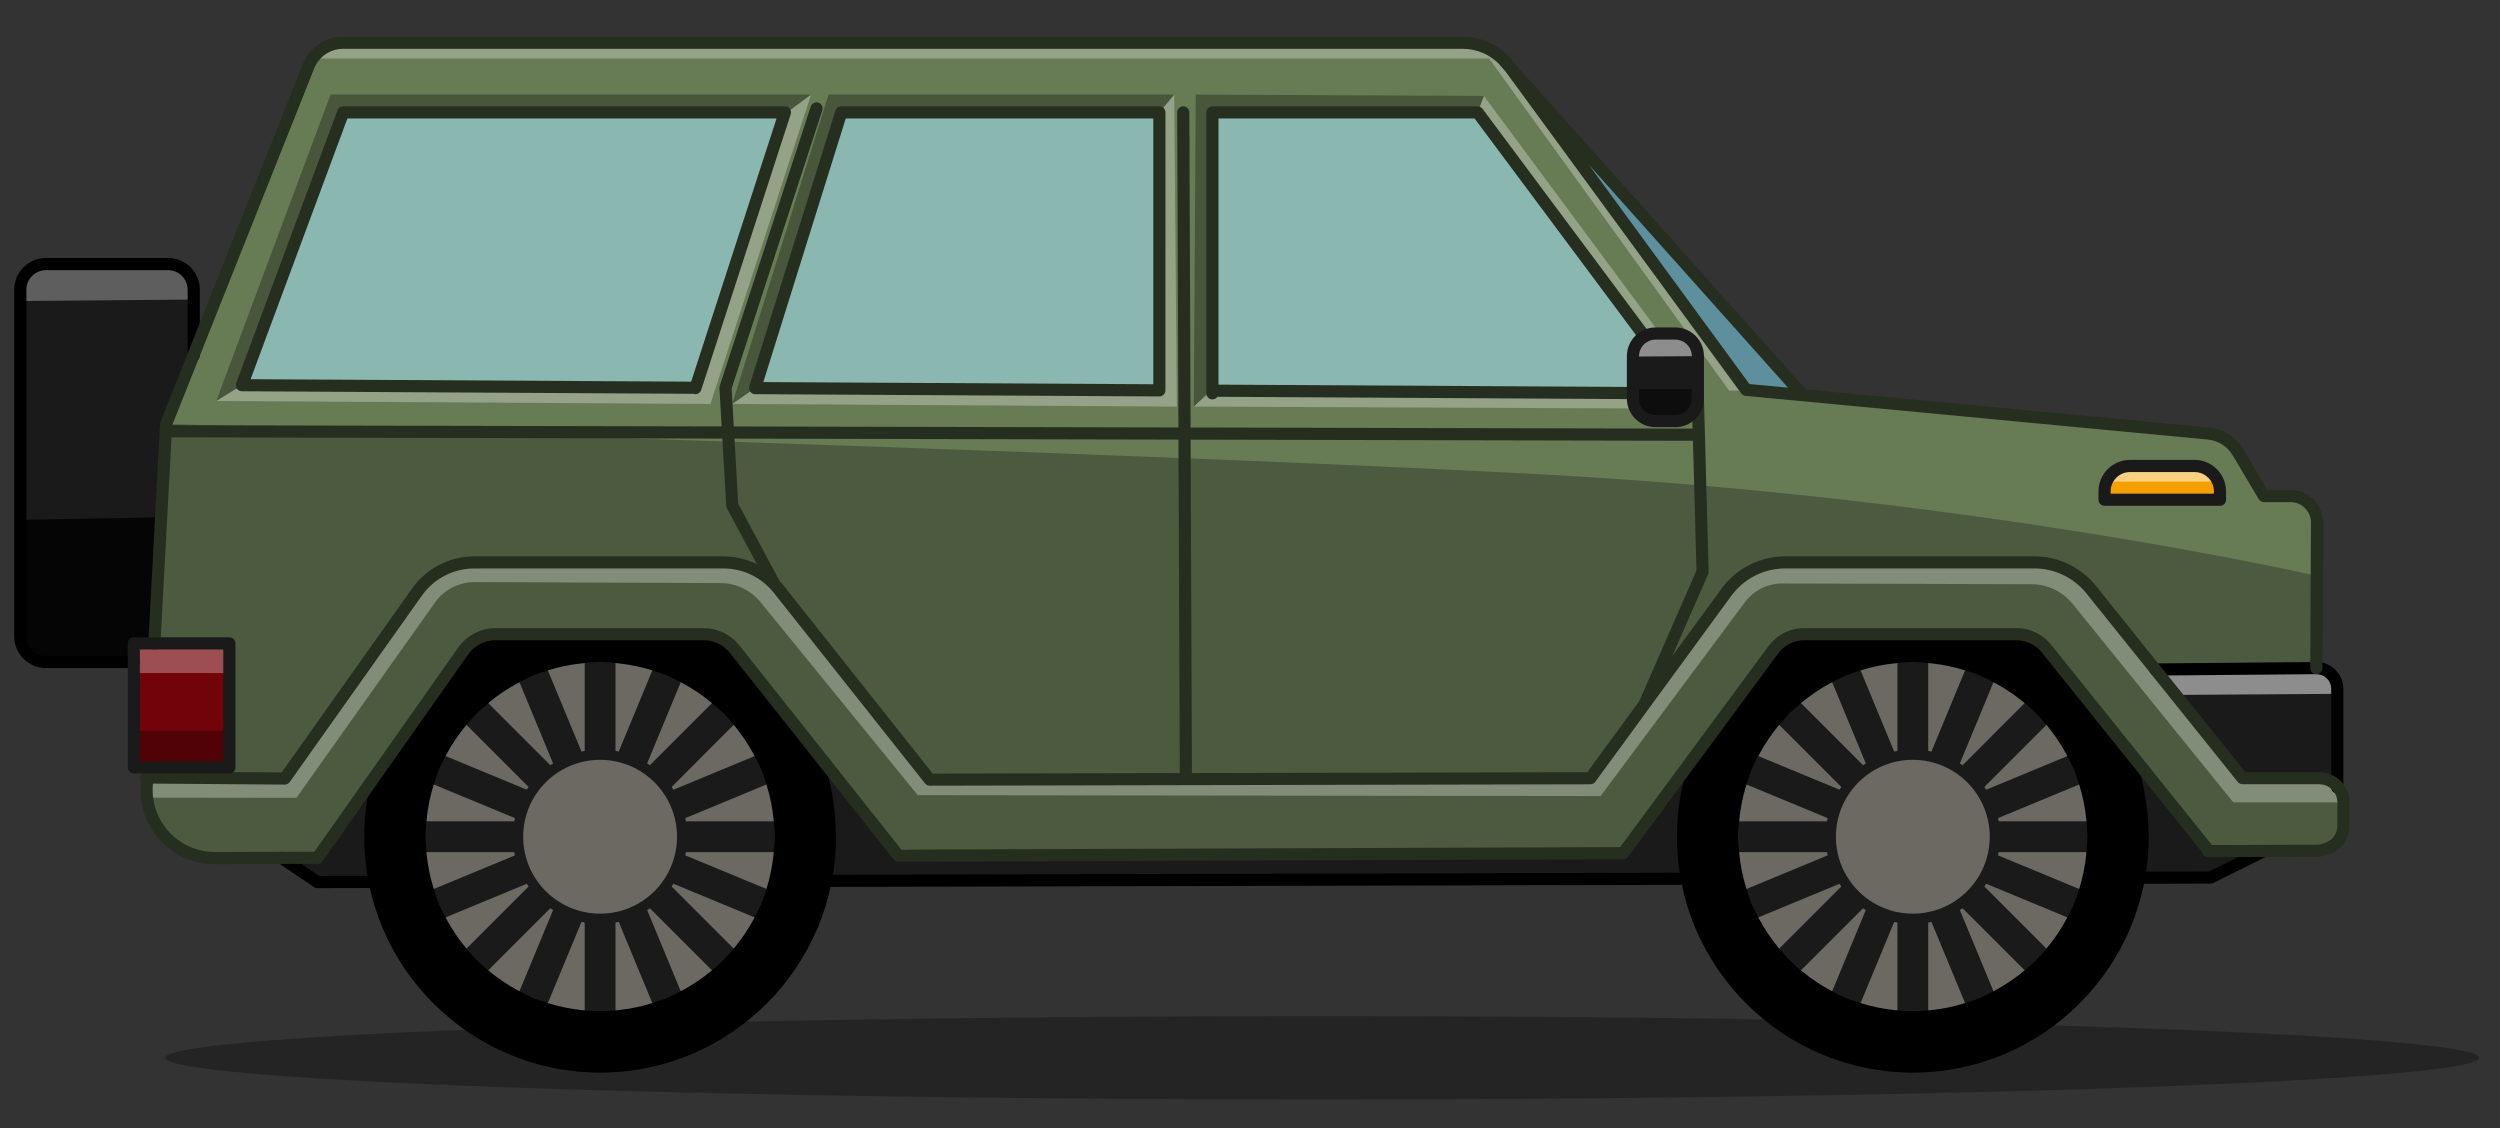 <?xml version="1.0" encoding="iso-8859-1"?>
<!-- Generator: Adobe Illustrator 19.0.0, SVG Export Plug-In . SVG Version: 6.00 Build 0)  -->
<svg version="1.1" id="Calque_1" xmlns="http://www.w3.org/2000/svg" xmlns:xlink="http://www.w3.org/1999/xlink" x="0px" y="0px"
	 width="227.414px" height="102.624px" viewBox="0 0 227.414 102.624" style="enable-background:new 0 0 227.414 102.624;"
	 xml:space="preserve">
<rect x="0" y="0" width="227.414" height="102.624" fill="#333333" stroke="none"/>
<g>
	<ellipse style="opacity:0.3;fill:#000100;" cx="120.277" cy="96.22" rx="105.243" ry="3.789"/>
	<g>
		<path style="fill:#1A1A1A;" d="M200.86,77.318l-14.703-18.322c-0.289-0.355-0.644-0.653-1.035-0.868
			c-0.513-0.28-1.091-0.439-1.689-0.439h-19.311c-0.588,0-1.148,0.149-1.651,0.41c-0.457,0.243-0.858,0.588-1.166,1.017
			l-13.639,18.49L81.728,77.84L66.838,59.061c-0.345-0.429-0.784-0.774-1.269-1.008c-0.476-0.233-1.017-0.364-1.567-0.364h-18.91
			c-0.681,0-1.334,0.187-1.894,0.532c-0.41,0.252-0.774,0.588-1.064,0.998L28.888,78.027l-3.265,0.009l3.246,2.202l172.224-0.41
			l4.851-2.22v-0.196l-5.084,0.019V77.318z"/>
		<g>
			<path style="fill:#6C6963;" d="M189.086,69.873c-0.821-1.996-2.034-3.797-3.545-5.299c-1.502-1.502-3.302-2.724-5.299-3.545
				c-1.922-0.802-4.021-1.241-6.232-1.241h-0.009c-2.211,0-4.319,0.439-6.241,1.241c-1.996,0.821-3.797,2.034-5.299,3.545
				c-1.502,1.502-2.724,3.302-3.545,5.299c-0.802,1.922-1.241,4.03-1.241,6.241s0.439,4.319,1.241,6.241
				c0.821,1.996,2.034,3.797,3.545,5.299c1.502,1.502,3.302,2.724,5.299,3.545c1.922,0.802,4.021,1.241,6.232,1.241h0.009
				c2.211,0,4.319-0.439,6.241-1.241c1.997-0.821,3.797-2.043,5.299-3.545c1.502-1.502,2.724-3.302,3.545-5.299
				c0.802-1.922,1.241-4.03,1.241-6.241S189.889,71.795,189.086,69.873z M174.001,83.111c-0.951,0-1.847-0.187-2.677-0.532
				c-0.849-0.355-1.623-0.877-2.267-1.521c-0.644-0.644-1.166-1.418-1.521-2.267c-0.345-0.83-0.532-1.726-0.532-2.677
				s0.187-1.847,0.532-2.677c0.355-0.849,0.877-1.623,1.521-2.267c0.644-0.644,1.418-1.166,2.267-1.521
				c0.83-0.345,1.726-0.532,2.677-0.532s1.847,0.187,2.677,0.532c0.849,0.355,1.623,0.877,2.267,1.521
				c0.644,0.644,1.166,1.418,1.52,2.267c0.345,0.83,0.532,1.726,0.532,2.677s-0.187,1.847-0.532,2.677
				c-0.354,0.849-0.877,1.623-1.52,2.267c-0.644,0.644-1.418,1.166-2.267,1.521C175.848,82.924,174.953,83.111,174.001,83.111z"/>
			<polygon style="fill:#1A1A1A;" points="189.873,74.715 181.037,74.715 189.2,71.333 188.129,68.747 179.965,72.13 186.214,65.88 
				184.235,63.901 177.986,70.151 181.368,61.987 178.782,60.915 175.4,69.079 175.4,60.242 172.602,60.242 172.602,69.079 
				169.22,60.915 166.635,61.987 170.017,70.151 163.767,63.901 161.788,65.88 168.038,72.13 159.874,68.747 158.802,71.333 
				166.966,74.715 158.129,74.715 158.129,77.513 166.966,77.513 158.802,80.895 159.874,83.481 168.038,80.099 161.788,86.348 
				163.767,88.327 170.017,82.077 166.635,90.242 169.22,91.313 172.602,83.15 172.602,91.986 175.4,91.986 175.4,83.15 
				178.782,91.313 181.368,90.242 177.986,82.077 184.235,88.327 186.214,86.348 179.965,80.099 188.129,83.481 189.2,80.895 
				181.037,77.513 189.873,77.513 			"/>
			<path d="M193.846,67.938l-0.434,0.179c-3.144-7.626-10.647-12.993-19.41-12.993c-8.851,0-16.415,5.476-19.502,13.225
				l-0.438-0.175c-1.007,2.526-1.517,5.198-1.517,7.94c0,11.831,9.626,21.457,21.457,21.457s21.457-9.626,21.457-21.457
				C195.458,73.283,194.915,70.533,193.846,67.938z M174.001,60.255c8.745,0,15.859,7.114,15.859,15.859
				s-7.114,15.859-15.859,15.859c-8.745,0-15.859-7.114-15.859-15.859S165.256,60.255,174.001,60.255z"/>
			<path style="fill:#1A1A1A;" d="M174.001,84.044c-1.051,0-2.072-0.203-3.035-0.603c-0.953-0.398-1.84-0.993-2.569-1.723
				c-0.729-0.728-1.324-1.616-1.722-2.566c-0.401-0.966-0.604-1.987-0.604-3.037c0-1.051,0.203-2.072,0.603-3.035
				c0.398-0.953,0.993-1.84,1.723-2.569c0.728-0.729,1.616-1.324,2.566-1.722c1.931-0.803,4.146-0.802,6.073-0.001
				c0.953,0.398,1.84,0.993,2.569,1.723c0.729,0.728,1.324,1.616,1.722,2.566l0.001,0.002c0.4,0.963,0.603,1.985,0.603,3.035
				c0,1.051-0.203,2.072-0.603,3.035c-0.398,0.953-0.993,1.84-1.723,2.569c-0.728,0.729-1.616,1.324-2.566,1.722
				C176.073,83.841,175.052,84.044,174.001,84.044z M174.001,70.05c-0.804,0-1.584,0.155-2.32,0.46
				c-0.726,0.304-1.406,0.76-1.964,1.319c-0.559,0.559-1.016,1.239-1.32,1.967c-0.304,0.733-0.459,1.514-0.459,2.318
				c0,0.804,0.155,1.584,0.46,2.32c0.304,0.726,0.76,1.406,1.319,1.964c0.559,0.559,1.239,1.016,1.967,1.32
				c1.467,0.609,3.166,0.61,4.638-0.001c0.726-0.304,1.406-0.76,1.964-1.319c0.559-0.559,1.016-1.239,1.32-1.967
				c0.304-0.733,0.459-1.514,0.459-2.318c0-0.804-0.155-1.583-0.46-2.319c-0.305-0.728-0.761-1.408-1.319-1.966
				c-0.559-0.559-1.239-1.016-1.967-1.32C175.585,70.205,174.805,70.05,174.001,70.05z"/>
			<circle style="fill:#6C6963;" cx="174.001" cy="76.114" r="6.997"/>
		</g>
		<g>
			<path style="fill:#6C6963;" d="M69.674,69.873c-0.821-1.996-2.034-3.797-3.545-5.299c-1.502-1.502-3.302-2.724-5.299-3.545
				c-1.922-0.802-4.021-1.241-6.232-1.241h-0.009c-2.211,0-4.319,0.439-6.241,1.241c-1.997,0.821-3.797,2.034-5.299,3.545
				c-1.502,1.502-2.724,3.302-3.545,5.299c-0.802,1.922-1.241,4.03-1.241,6.241s0.439,4.319,1.241,6.241
				c0.821,1.996,2.034,3.797,3.545,5.299c1.502,1.502,3.302,2.724,5.299,3.545c1.922,0.802,4.021,1.241,6.232,1.241h0.009
				c2.211,0,4.319-0.439,6.241-1.241c1.997-0.821,3.797-2.043,5.299-3.545c1.502-1.502,2.724-3.302,3.545-5.299
				c0.802-1.922,1.241-4.03,1.241-6.241S70.477,71.795,69.674,69.873z M54.589,83.111c-0.951,0-1.847-0.187-2.677-0.532
				c-0.849-0.355-1.623-0.877-2.267-1.521c-0.644-0.644-1.166-1.418-1.52-2.267c-0.345-0.83-0.532-1.726-0.532-2.677
				s0.187-1.847,0.532-2.677c0.354-0.849,0.877-1.623,1.52-2.267c0.644-0.644,1.418-1.166,2.267-1.521
				c0.83-0.345,1.726-0.532,2.677-0.532s1.847,0.187,2.677,0.532c0.849,0.355,1.623,0.877,2.267,1.521
				c0.644,0.644,1.166,1.418,1.52,2.267c0.345,0.83,0.532,1.726,0.532,2.677s-0.187,1.847-0.532,2.677
				c-0.354,0.849-0.877,1.623-1.52,2.267c-0.644,0.644-1.418,1.166-2.267,1.521C56.436,82.924,55.541,83.111,54.589,83.111z"/>
			<polygon style="fill:#1A1A1A;" points="70.461,74.715 61.625,74.715 69.788,71.333 68.717,68.747 60.553,72.13 66.802,65.88 
				64.823,63.901 58.574,70.151 61.956,61.987 59.37,60.915 55.988,69.079 55.988,60.242 53.19,60.242 53.19,69.079 49.808,60.915 
				47.223,61.987 50.605,70.151 44.355,63.901 42.376,65.88 48.626,72.13 40.462,68.747 39.39,71.333 47.554,74.715 38.717,74.715 
				38.717,77.513 47.554,77.513 39.39,80.895 40.462,83.481 48.626,80.099 42.376,86.348 44.355,88.327 50.605,82.077 
				47.223,90.242 49.808,91.313 53.19,83.15 53.19,91.986 55.988,91.986 55.988,83.15 59.37,91.313 61.956,90.242 58.574,82.077 
				64.823,88.327 66.802,86.348 60.553,80.099 68.717,83.481 69.788,80.895 61.625,77.513 70.461,77.513 			"/>
			<path d="M74.419,67.903l-0.433,0.179c-3.152-7.608-10.646-12.959-19.397-12.959c-9.504,0-17.524,6.312-20.111,14.973
				l-0.451-0.135c-0.594,1.989-0.895,4.058-0.895,6.152c0,11.831,9.626,21.457,21.457,21.457s21.457-9.626,21.457-21.457
				C76.046,73.271,75.499,70.509,74.419,67.903z M54.589,60.255c8.745,0,15.859,7.114,15.859,15.859s-7.114,15.859-15.859,15.859
				S38.73,84.859,38.73,76.114S45.844,60.255,54.589,60.255z"/>
			<path style="fill:#1A1A1A;" d="M54.589,84.044c-1.051,0-2.072-0.203-3.035-0.603c-0.953-0.398-1.84-0.993-2.569-1.723
				c-0.729-0.728-1.324-1.616-1.722-2.566c-0.401-0.966-0.604-1.987-0.604-3.037c0-1.051,0.203-2.072,0.603-3.035
				c0.398-0.953,0.993-1.84,1.723-2.569c0.728-0.729,1.616-1.324,2.566-1.722c1.931-0.803,4.146-0.802,6.073-0.001
				c0.953,0.398,1.84,0.993,2.569,1.723c0.729,0.728,1.324,1.616,1.722,2.566c0.401,0.966,0.604,1.987,0.604,3.037
				c0,1.051-0.203,2.072-0.603,3.035c-0.398,0.953-0.993,1.84-1.723,2.569c-0.728,0.729-1.616,1.324-2.566,1.722
				C56.661,83.841,55.64,84.044,54.589,84.044z M54.589,70.05c-0.804,0-1.584,0.155-2.32,0.46c-0.726,0.304-1.406,0.76-1.964,1.319
				c-0.559,0.559-1.016,1.239-1.32,1.967c-0.304,0.733-0.459,1.514-0.459,2.318c0,0.804,0.155,1.584,0.46,2.32
				c0.304,0.726,0.76,1.406,1.319,1.964c0.559,0.559,1.239,1.016,1.967,1.32c1.467,0.609,3.166,0.61,4.638-0.001
				c0.726-0.304,1.406-0.76,1.964-1.319c0.559-0.559,1.016-1.239,1.32-1.967c0.304-0.733,0.459-1.514,0.459-2.318
				c0-0.804-0.155-1.584-0.46-2.32c-0.304-0.726-0.76-1.406-1.319-1.964c-0.559-0.559-1.239-1.016-1.967-1.32
				C56.173,70.205,55.393,70.05,54.589,70.05z"/>
			<circle style="fill:#6C6963;" cx="54.589" cy="76.114" r="6.997"/>
		</g>
		<g>
			<path style="fill:#4C5B40;" d="M212.614,71.524c-0.084-0.093-0.177-0.187-0.28-0.261c-0.383-0.298-0.849-0.476-1.362-0.476
				h-6.978l-7.939-9.889l14.647-0.121l0.074-13.238c0-0.662-0.271-1.26-0.7-1.698c-0.438-0.448-1.054-0.718-1.726-0.718h-2.407
				l-2.36-3.974c-0.289-0.485-0.69-0.886-1.148-1.185c-0.466-0.289-0.998-0.476-1.558-0.532l-36.887-3.489l-5.15-0.485
				L137.375,6.137l-0.065-0.084c-0.569-0.765-1.315-1.353-2.164-1.726c-0.662-0.289-1.381-0.438-2.118-0.438H31.211
				c-0.634,0-1.241,0.177-1.763,0.494c-0.616,0.373-1.101,0.942-1.381,1.632L17.628,32.24l-2.519,6.325l-1.073,19.964h6.829v11.27
				h-7.426l-0.047,0.923l-0.047,0.793c-0.093,1.735,0.532,3.34,1.614,4.525c1.138,1.241,2.78,2.025,4.608,2.015l6.055-0.019
				l3.265-0.009l13.247-18.808c0.289-0.41,0.653-0.746,1.064-0.998c0.56-0.345,1.213-0.532,1.894-0.532h18.91
				c0.55,0,1.091,0.131,1.567,0.364c0.485,0.233,0.924,0.578,1.269,1.008L81.728,77.84l65.938-0.233l13.639-18.49
				c0.308-0.429,0.709-0.774,1.166-1.017c0.503-0.261,1.063-0.41,1.651-0.41h19.311c0.597,0,1.176,0.159,1.689,0.439
				c0.392,0.215,0.746,0.513,1.035,0.868l14.703,18.322v0.112l5.084-0.019l4.832-0.019c0.625,0,1.39-0.336,1.8-0.765
				c0.373-0.392,0.597-0.924,0.597-1.511v-2.127C213.174,72.429,212.959,71.916,212.614,71.524z M191.447,44.703
				c0-0.644,0.261-1.222,0.681-1.642c0.42-0.42,0.989-0.672,1.632-0.672h5.868c0.551,0,1.064,0.196,1.465,0.513
				c0.513,0.429,0.849,1.073,0.849,1.8v0.756h-10.495V44.703z M110.293,10.223h24.125l15.178,20.375
				c0.298-0.168,0.644-0.261,1.007-0.261h1.791c0.541,0,1.035,0.215,1.409,0.56c0.401,0.382,0.644,0.914,0.644,1.502v3.853
				c0,0.56-0.224,1.082-0.597,1.455c-0.373,0.364-0.886,0.597-1.455,0.597h-1.791c-0.569,0-1.082-0.224-1.455-0.597
				c-0.373-0.373-0.606-0.886-0.606-1.455v-0.504l-38.249-0.214V10.223z M105.47,10.223v25.291l-36.784-0.215l7.837-25.077H105.47z
				 M31.22,10.223H71.4l-8.126,25.049l-41.272-0.233L31.22,10.223z"/>
			<path style="opacity:0.7;fill:#72895F;" d="M209.567,45.459l-3.623-0.462l-2.36-3.848l-1.148-1.185l-1.558-0.532l-41.518-3.877
				l-14.344-19.266l-0.071,0.029l-6.666-9.169l-1.731-2.16l-1.65-1.042l-1.806-0.31L80.352,3.645l0.002-0.008l-0.85,0.004
				l-0.933-0.004l-0.003,0.009L30.735,3.889l-1.287,0.494l-1.414,1.716L16.316,35.533l-1.207,3.032c0,0,85.254,2.444,125.046,4.58
				s70.595,9.243,70.595,9.243l0.027-3.696v-1.153L209.567,45.459z M63.051,35.294l-41.006-0.255l9.176-24.816l40.033,0.25
				l-7.988,24.445L63.051,35.294z M105.47,35.514L68.827,35.3l7.695-25.077h1.998h26.95l0.144,25.288L105.47,35.514z M110.5,35.395
				l-0.207-25.39l21.109,0.217h3.016l5.985,7.974l-0.013,0.005l9.123,12.134l0.709-0.138l1.621-0.258l1.447,0.289l1.007,1.157
				l0.545,3.838l0.01,0.297L110.5,35.395z"/>
			<g>
				<path style="fill:#1A1A1A;" d="M211.989,61.262c-0.345-0.308-0.793-0.494-1.287-0.485l-14.647,0.121l7.939,9.889h6.978
					c0.513,0,0.98,0.177,1.362,0.476c0.103,0.075,0.196,0.168,0.28,0.261v-8.862C212.614,62.102,212.372,61.607,211.989,61.262z"/>
				<path style="fill:#1A1A1A;" d="M150.604,38.303h1.791c0.569,0,1.082-0.233,1.455-0.597c0.373-0.373,0.597-0.896,0.597-1.455
					v-3.853c0-0.588-0.243-1.119-0.644-1.502c-0.373-0.345-0.868-0.56-1.409-0.56h-1.791c-0.364,0-0.709,0.093-1.007,0.261
					c-0.168,0.093-0.326,0.215-0.457,0.345c-0.364,0.373-0.597,0.886-0.597,1.455v3.349v0.504c0,0.569,0.233,1.082,0.606,1.455
					C149.522,38.08,150.035,38.303,150.604,38.303z"/>
				<path style="fill:#1A1A1A;" d="M15.295,24.021H4.175c-0.662,0-1.259,0.28-1.679,0.728c-0.401,0.41-0.653,0.98-0.653,1.605
					v31.532c0,0.812,0.42,1.53,1.054,1.95c0.373,0.243,0.812,0.383,1.278,0.383h7.995v-1.689h1.866l1.073-19.964l2.519-6.325v-5.887
					c0-0.55-0.196-1.054-0.513-1.446C16.695,24.366,16.032,24.021,15.295,24.021z"/>
			</g>
			<polygon style="fill:#72030A;" points="14.036,58.529 20.865,58.529 20.865,69.798 13.439,69.798 12.17,69.798 12.17,60.217 
				12.17,58.529 			"/>
			<path style="fill:#F6A000;" d="M201.942,44.703v0.756h-10.495v-0.756c0-0.644,0.261-1.222,0.681-1.642
				c0.42-0.42,0.989-0.672,1.633-0.672h5.868c0.551,0,1.064,0.196,1.465,0.513C201.606,43.332,201.942,43.976,201.942,44.703z"/>
			<g>
				<polygon style="fill:#8AB7AF;" points="71.4,10.223 63.275,35.272 22.003,35.038 31.22,10.223 				"/>
				<polygon style="fill:#8AB7AF;" points="105.47,10.223 105.47,35.514 68.685,35.299 76.522,10.223 				"/>
				<path style="fill:#8AB7AF;" d="M134.418,10.223l15.178,20.375c-0.168,0.093-0.326,0.215-0.457,0.345
					c-0.364,0.373-0.597,0.886-0.597,1.455v3.349l-38.249-0.214v-25.31H134.418z"/>
				<polygon style="fill:#5D8F9C;" points="137.375,6.137 163.991,35.943 158.841,35.458 				"/>
			</g>
		</g>
		<g>
			<path style="opacity:0.3;fill:#FFFFFF;" d="M133.67,3.889H30.735l-2.341,1.427H135.45l21.844,30.217h1.829L136.516,5.314
				c-0.349-0.466-0.801-0.833-1.312-1.077C134.731,4.01,134.208,3.889,133.67,3.889z"/>
			<polygon style="opacity:0.5;fill:#FFFFFF;" points="148.613,32.434 154.448,32.398 154.07,31.208 153.043,30.444 150.133,30.336 
				149.018,31.079 			"/>
			<polygon style="opacity:0.3;fill:#FFFFFF;" points="148.613,35.943 110.293,35.395 108.592,36.986 148.613,37.156 			"/>
			<polygon style="opacity:0.3;fill:#FFFFFF;" points="149.513,30.335 150.807,30.083 134.984,8.726 134.418,10.223 			"/>
			<polygon style="opacity:0.3;fill:#FFFFFF;" points="22.003,35.038 19.671,36.477 64.626,36.745 73.783,8.601 71.253,10.473 
				63.275,35.295 			"/>
			<polygon style="opacity:0.3;fill:#FFFFFF;" points="68.685,35.299 105.47,35.514 105.47,10.223 106.813,8.601 107.053,36.986 
				66.608,36.745 			"/>
			<polygon style="opacity:0.3;fill:#FFFFFF;" points="17.628,27.25 1.843,27.381 1.99,25.551 2.984,24.355 5.127,24.021 
				15.716,24.062 17.023,24.802 17.779,25.701 			"/>
			<rect x="12.17" y="58.623" style="opacity:0.3;fill:#FFFFFF;" width="8.602" height="2.603"/>
			<path style="opacity:0.3;fill:#FFFFFF;" d="M13.696,70.724l12.207,0.091l12.361-17.379l1.884-1.531l2.085-0.746l24.376,0.05
				l2.273,0.734l1.58,1.228l14.121,17.757l60.089-0.131l12.559-17.163l2.765-2.02l1.748-0.455l24.598,0.128l1.589,0.525l1.549,1.042
				l14.516,17.934l2.915,0.14h3.868l1.091,0.061l0.975,0.844l0.332,1.157h-10.022l-14.619-18.058
				c-0.437-0.54-0.98-0.972-1.585-1.276c-0.659-0.331-1.393-0.51-2.149-0.512l-22.678-0.067c-0.757-0.002-1.489,0.199-2.127,0.568
				c-0.488,0.283-0.921,0.665-1.268,1.13l-13.131,17.64l-62.113-0.08L69.183,54.777c-0.405-0.497-0.902-0.9-1.456-1.192
				c-0.663-0.35-1.409-0.54-2.177-0.543l-22.356-0.093c-0.72-0.003-1.419,0.169-2.041,0.489c-0.623,0.32-1.17,0.788-1.586,1.375
				L26.964,72.575L13.49,72.556L13.696,70.724z"/>
			<polygon style="opacity:0.5;fill:#FFFFFF;" points="191.627,43.81 201.761,43.81 200.926,42.785 199.437,42.514 193.11,42.48 
				192.128,43.061 			"/>
			<polygon style="opacity:0.5;fill:#FFFFFF;" points="196.366,60.896 210.776,60.778 211.797,61.114 212.369,61.74 212.614,63.116 
				197.962,63.213 			"/>
		</g>
		<g>
			<polygon style="opacity:0.3;" points="71.253,10.473 31.22,10.223 22.003,35.038 19.671,36.477 30.071,8.601 73.783,8.601 			"/>
			<polygon style="opacity:0.3;" points="105.47,10.223 76.522,10.223 68.685,35.299 66.608,36.745 75.367,8.601 106.813,8.601 			
				"/>
			<polygon style="opacity:0.3;" points="134.418,10.223 110.293,10.223 110.293,35.395 108.592,36.986 108.773,8.601 
				134.984,8.726 			"/>
			<rect x="12.17" y="66.473" style="opacity:0.3;" width="8.695" height="3.326"/>
			<polygon style="opacity:0.8;" points="1.843,47.286 14.652,47.059 14.036,58.318 12.17,58.623 11.705,60.242 4.175,60.217 
				2.897,59.835 1.843,58.623 			"/>
			<polygon style="opacity:0.5;" points="148.613,35.395 154.448,35.395 154.386,36.754 153.732,37.809 152.844,38.252 
				149.91,38.303 148.861,37.676 148.542,36.738 			"/>
		</g>
	</g>
	<g>
		<g>
			<path d="M75.196,80.679c-0.305,0-0.552-0.247-0.553-0.551c-0.001-0.305,0.246-0.553,0.551-0.554l78.163-0.187h0.001
				c0.305,0,0.552,0.247,0.553,0.551c0.001,0.305-0.246,0.553-0.551,0.554l-78.163,0.187H75.196z"/>
			<path d="M28.866,80.79c-0.111,0-0.219-0.033-0.31-0.095l-3.24-2.2c-0.252-0.172-0.318-0.515-0.147-0.767
				c0.171-0.253,0.515-0.318,0.768-0.147l3.098,2.104l4.968-0.012c0,0,0.001,0,0.001,0c0.305,0,0.552,0.247,0.553,0.551
				c0.001,0.305-0.246,0.553-0.551,0.554l-5.138,0.012H28.866z"/>
			<path d="M12.175,60.77H4.179c-0.566,0-1.113-0.164-1.584-0.474c-0.814-0.536-1.3-1.438-1.3-2.411V26.354
				c0-0.746,0.283-1.453,0.798-1.991c0.549-0.576,1.291-0.894,2.087-0.894h11.113c0.884,0,1.707,0.397,2.258,1.09
				c0.404,0.508,0.626,1.145,0.626,1.795v5.976c0,0.305-0.247,0.553-0.553,0.553c-0.305,0-0.553-0.247-0.553-0.553v-5.976
				c0-0.407-0.133-0.789-0.386-1.107c-0.34-0.427-0.848-0.672-1.394-0.672H4.179c-0.491,0-0.948,0.196-1.288,0.551
				c-0.317,0.332-0.492,0.768-0.492,1.228v31.531c0,0.601,0.3,1.157,0.803,1.488c0.29,0.191,0.627,0.292,0.977,0.292h7.996
				c0.305,0,0.553,0.247,0.553,0.553C12.727,60.523,12.48,60.77,12.175,60.77z"/>
			<path d="M212.611,72.18c-0.305,0-0.553-0.247-0.553-0.553v-8.965c0-0.377-0.161-0.739-0.441-0.992
				c-0.249-0.225-0.591-0.344-0.907-0.344l-14.649,0.127c-0.002,0-0.003,0-0.005,0c-0.303,0-0.55-0.244-0.553-0.548
				c-0.003-0.305,0.243-0.555,0.548-0.557l14.649-0.127c0.007,0,0.015,0,0.022,0c0.605,0,1.185,0.223,1.636,0.629
				c0.512,0.463,0.806,1.124,0.806,1.813v8.965C213.163,71.933,212.916,72.18,212.611,72.18z"/>
			<path d="M194.661,80.393c-0.304,0-0.552-0.246-0.553-0.551c-0.001-0.305,0.246-0.553,0.551-0.554l6.307-0.015l4.731-2.357
				c0.275-0.135,0.605-0.024,0.741,0.248c0.136,0.273,0.025,0.605-0.248,0.741l-4.847,2.415c-0.076,0.038-0.16,0.058-0.246,0.058
				l-6.436,0.015C194.662,80.393,194.662,80.393,194.661,80.393z"/>
		</g>
		<g>
			<path style="fill:#262E20;" d="M71.401,9.672H31.218c-0.231,0-0.438,0.143-0.518,0.36l-9.214,24.816
				c-0.063,0.169-0.039,0.358,0.063,0.506c0.103,0.148,0.271,0.237,0.452,0.238l41.083,0.231c0.003,0.001,0.005,0.004,0.009,0.005
				c0.056,0.018,0.113,0.026,0.169,0.026c0.234,0,0.451-0.149,0.526-0.384l0.01-0.03l0,0l8.129-25.046
				c0.055-0.168,0.025-0.352-0.078-0.495C71.744,9.757,71.578,9.672,71.401,9.672z M62.871,34.718l-40.074-0.225l8.805-23.715
				h39.038L62.871,34.718z"/>
			<path style="fill:#262E20;" d="M134.137,10.778l15.017,20.152c0.182,0.245,0.528,0.295,0.773,0.113
				c0.245-0.182,0.295-0.528,0.113-0.773L134.857,9.895c-0.104-0.14-0.269-0.222-0.443-0.222h-24.126
				c-0.305,0-0.553,0.247-0.553,0.553v25.553c0,0.305,0.247,0.553,0.553,0.553c0.189,0,0.356-0.094,0.455-0.239l37.797,0.212
				c0.001,0,0.002,0,0.003,0c0.304,0,0.551-0.246,0.553-0.549c0.002-0.305-0.244-0.554-0.549-0.556l-37.705-0.211v-24.21H134.137z"
				/>
			<path style="fill:#262E20;" d="M68.165,35.446c0.012,0.046,0.031,0.088,0.054,0.13c0.01,0.017,0.011,0.037,0.022,0.053
				c0.008,0.011,0.022,0.016,0.03,0.026c0.01,0.012,0.014,0.027,0.025,0.038c0.028,0.028,0.063,0.044,0.095,0.065
				c0.021,0.014,0.038,0.031,0.061,0.041c0.073,0.036,0.152,0.06,0.236,0.06c0.005,0,0.01-0.003,0.015-0.003l36.757,0.206
				c0.001,0,0.002,0,0.003,0c0.146,0,0.286-0.058,0.39-0.161c0.105-0.104,0.163-0.244,0.163-0.392V10.225
				c0-0.305-0.247-0.553-0.553-0.553H76.526c-0.242,0-0.455,0.157-0.527,0.388l-7.838,25.078c-0.006,0.019,0,0.038-0.004,0.057
				c-0.006,0.035-0.019,0.069-0.019,0.105c0,0.016,0.008,0.03,0.009,0.046C68.149,35.381,68.156,35.413,68.165,35.446z
				 M76.932,10.778h27.98v24.176l-35.474-0.199L76.932,10.778z"/>
			<path style="fill:#262E20;" d="M212.672,70.825c-0.482-0.379-1.087-0.588-1.702-0.588h-6.713L190.66,53.295
				c-0.669-0.833-1.532-1.518-2.496-1.981s-2.038-0.707-3.108-0.707h-22.658c-1.124,0-2.248,0.269-3.252,0.778
				c-1.003,0.509-1.884,1.257-2.547,2.165l-4.479,6.124l3.263-7.448c0.033-0.074,0.048-0.155,0.046-0.237L155,36.236
				c-0.008-0.305-0.265-0.53-0.567-0.537c-0.305,0.009-0.546,0.263-0.537,0.568l0.074,2.724l-45.668-0.103l-0.113-28.666
				c-0.001-0.304-0.248-0.55-0.553-0.55h-0.002c-0.305,0.001-0.551,0.249-0.55,0.555l0.113,28.659L66.75,38.793l-0.198-3.449
				l8.248-25.313c0.095-0.29-0.064-0.602-0.354-0.697c-0.289-0.093-0.602,0.064-0.696,0.355L65.47,35.101
				c-0.021,0.065-0.03,0.134-0.026,0.203l0.2,3.487l-49.98-0.112L28.58,6.224c0.229-0.574,0.628-1.048,1.155-1.37
				c0.445-0.272,0.956-0.416,1.477-0.416H133.03c0.656,0,1.293,0.133,1.895,0.395c0.49,0.213,0.932,0.515,1.322,0.875l0.673,0.753
				l21.473,29.325c0.093,0.127,0.237,0.209,0.394,0.223l42.039,3.973c0.464,0.044,0.918,0.199,1.312,0.449
				c0.394,0.249,0.728,0.593,0.966,0.994l2.362,3.979c0.1,0.167,0.281,0.27,0.475,0.27h2.412c0.503,0,0.975,0.197,1.327,0.555
				c0.348,0.352,0.539,0.818,0.539,1.309l-0.067,13.232c-0.002,0.305,0.244,0.554,0.55,0.555c0.001,0,0.002,0,0.002,0
				c0.305,0,0.552-0.246,0.554-0.55l0.067-13.234c0-0.787-0.304-1.529-0.857-2.088c-0.562-0.57-1.313-0.883-2.114-0.883h-2.097
				l-2.202-3.708c-0.327-0.55-0.785-1.022-1.325-1.364c-0.541-0.343-1.163-0.555-1.8-0.615l-36.662-3.464L137.78,5.767l-0.028-0.038
				c-0.208-0.285-0.45-0.54-0.704-0.782l-0.002-0.002c0,0-0.001-0.001-0.001-0.001c-0.492-0.466-1.055-0.853-1.68-1.125
				c-0.741-0.323-1.527-0.487-2.336-0.487H31.212c-0.724,0-1.434,0.2-2.053,0.578c-0.733,0.448-1.288,1.107-1.606,1.905
				L14.599,38.362c-0.022,0.056-0.035,0.115-0.038,0.175l-0.036,0.67c0,0.008-0.004,0.014-0.004,0.022
				c0,0.005,0.002,0.009,0.003,0.013l-1.034,19.257c-0.016,0.305,0.217,0.565,0.522,0.582c0.315,0.023,0.565-0.218,0.582-0.522
				l1.009-18.775l50.106,0.113l0.35,6.112c0.005,0.08,0.027,0.158,0.065,0.229l2.721,5.079c-0.942-0.456-1.978-0.708-3.026-0.708
				H43.145c-1.132,0-2.258,0.28-3.257,0.812c-0.951,0.505-1.783,1.236-2.405,2.115L25.62,70.265l-11.652-0.088l0.019-0.345
				c0.016-0.305-0.217-0.565-0.522-0.582c-0.295-0.015-0.565,0.217-0.582,0.522l-0.033,0.609c-0.074,0.093-0.118,0.21-0.119,0.338
				c-0.001,0.11,0.03,0.212,0.085,0.298l-0.025,0.465c-0.098,1.827,0.527,3.576,1.76,4.925c1.28,1.4,3.099,2.202,4.995,2.202
				c0.008,0,0.016,0,0.024,0l9.111-0.032c0.229,0.082,0.491,0.004,0.637-0.202l13.27-18.842c0.241-0.339,0.542-0.621,0.897-0.838
				c0.483-0.297,1.037-0.453,1.603-0.453H64c0.459,0,0.92,0.106,1.333,0.305c0.413,0.2,0.782,0.495,1.068,0.855l14.891,18.78
				c0.105,0.132,0.264,0.21,0.433,0.21c0,0,0.001,0,0.002,0l65.938-0.231c0.175-0.001,0.339-0.084,0.443-0.225l13.639-18.491
				c0.258-0.353,0.599-0.649,0.986-0.856c0.424-0.227,0.903-0.347,1.385-0.347h19.314c0.495,0,0.986,0.127,1.42,0.366
				c0.336,0.186,0.629,0.432,0.87,0.732l14.593,18.181c0.02,0.108,0.071,0.208,0.149,0.288c0.104,0.106,0.246,0.165,0.394,0.165
				c0,0,0.001,0,0.001,0l9.912-0.034c0.766,0,1.692-0.392,2.202-0.932c0.485-0.514,0.752-1.186,0.752-1.892v-2.123
				C213.727,72.141,213.342,71.35,212.672,70.825z M162.649,35.266l-3.512-0.332l-14.621-19.968L162.649,35.266z M154,40.095
				l0.321,11.802l-5.209,11.891l-4.723,6.456l-35.964,0.077l-0.119-30.329L154,40.095z M66.814,39.899L107.2,39.99l0.119,30.333
				l-22.472,0.048L71.254,53.235c-0.106-0.133-0.221-0.257-0.335-0.382l-3.766-7.03L66.814,39.899z M212.622,75.116
				c0,0.423-0.16,0.826-0.451,1.134c-0.305,0.323-0.932,0.586-1.4,0.586l-9.562,0.033L186.584,58.65
				c-0.332-0.414-0.736-0.753-1.199-1.009c-0.597-0.329-1.273-0.503-1.954-0.503h-19.314c-0.663,0-1.322,0.165-1.907,0.477
				c-0.532,0.285-1.001,0.692-1.355,1.176l-13.473,18.266c-1.091,0.004-6.441,0.023-32.692,0.114l-30.136,0.106
				c-1.256,0.004-2.046,0.007-2.542,0.037L67.267,58.717c-0.388-0.489-0.891-0.892-1.453-1.163c-0.562-0.272-1.19-0.416-1.814-0.416
				H45.088c-0.77,0-1.525,0.213-2.181,0.616c-0.482,0.296-0.893,0.68-1.221,1.143L28.601,77.474l-9.035,0.031
				c-0.007,0-0.013,0-0.02,0c-1.586,0-3.108-0.671-4.179-1.843c-1.032-1.129-1.554-2.592-1.473-4.12l0.014-0.261l11.991,0.09
				c0.164,0.005,0.35-0.086,0.455-0.233l12.029-16.966c0.523-0.738,1.222-1.353,2.022-1.778c0.84-0.446,1.787-0.683,2.739-0.683
				h22.671c0.975,0,1.944,0.248,2.801,0.716c0.541,0.296,1.022,0.672,1.441,1.117c0.004,0.004,0.006,0.008,0.01,0.011
				c0.11,0.117,0.218,0.237,0.319,0.364l13.76,17.345c0.105,0.132,0.264,0.209,0.433,0.209h0.001l23.281-0.05
				c0.004,0,0.007,0.002,0.011,0.002c0,0,0.001,0,0.002,0c0.004,0,0.007-0.002,0.011-0.002l36.783-0.079
				c0.176,0,0.341-0.084,0.445-0.226l12.376-16.919c0.562-0.768,1.307-1.401,2.156-1.832c0.849-0.431,1.8-0.658,2.751-0.658h22.658
				c0.904,0,1.814,0.207,2.629,0.598c0.816,0.392,1.546,0.971,2.112,1.676l13.764,17.148c0.105,0.131,0.263,0.207,0.431,0.207h6.978
				c0.374,0,0.726,0.121,1.019,0.352c0.401,0.315,0.632,0.788,0.632,1.299V75.116z"/>
		</g>
		<g>
			<path style="fill:#1A1A1A;" d="M20.865,70.355h-8.691c-0.305,0-0.553-0.247-0.553-0.553V58.528c0-0.305,0.248-0.553,0.553-0.553
				h8.691c0.305,0,0.553,0.247,0.553,0.553v11.274C21.418,70.108,21.17,70.355,20.865,70.355z M12.727,69.25h7.585V59.081h-7.585
				V69.25z"/>
			<path style="fill:#1A1A1A;" d="M152.393,38.857H150.6c-0.692,0-1.345-0.268-1.837-0.755c-0.499-0.494-0.773-1.152-0.773-1.854
				v-3.85c0-0.694,0.27-1.349,0.761-1.842c0.494-0.495,1.151-0.768,1.849-0.768h1.793c0.668,0,1.303,0.252,1.789,0.71
				c0.521,0.491,0.82,1.183,0.82,1.899v3.85c0,0.697-0.271,1.352-0.764,1.845C153.745,38.585,153.09,38.857,152.393,38.857z
				 M150.6,30.893c-0.403,0-0.781,0.157-1.066,0.442c-0.282,0.284-0.438,0.662-0.438,1.062v3.85c0,0.404,0.158,0.784,0.446,1.069
				c0.284,0.281,0.659,0.435,1.059,0.435h1.793c0.402,0,0.78-0.156,1.064-0.441c0.284-0.284,0.44-0.662,0.44-1.064v-3.85
				c0-0.419-0.168-0.808-0.473-1.095c-0.28-0.264-0.646-0.409-1.031-0.409H150.6z"/>
			<path style="fill:#1A1A1A;" d="M201.943,46.009h-10.5c-0.305,0-0.553-0.247-0.553-0.553v-0.754c0-0.768,0.3-1.49,0.845-2.032
				c0.541-0.539,1.259-0.836,2.023-0.836h5.869c0.658,0,1.302,0.229,1.811,0.644c0.671,0.548,1.056,1.358,1.056,2.224v0.754
				C202.495,45.762,202.248,46.009,201.943,46.009z M191.995,44.904h9.395v-0.201c0-0.533-0.237-1.031-0.65-1.367
				c-0.317-0.259-0.703-0.396-1.113-0.396h-5.869c-0.469,0-0.911,0.183-1.243,0.513c-0.335,0.334-0.52,0.778-0.52,1.25V44.904z"/>
		</g>
	</g>
</g>
</svg>
